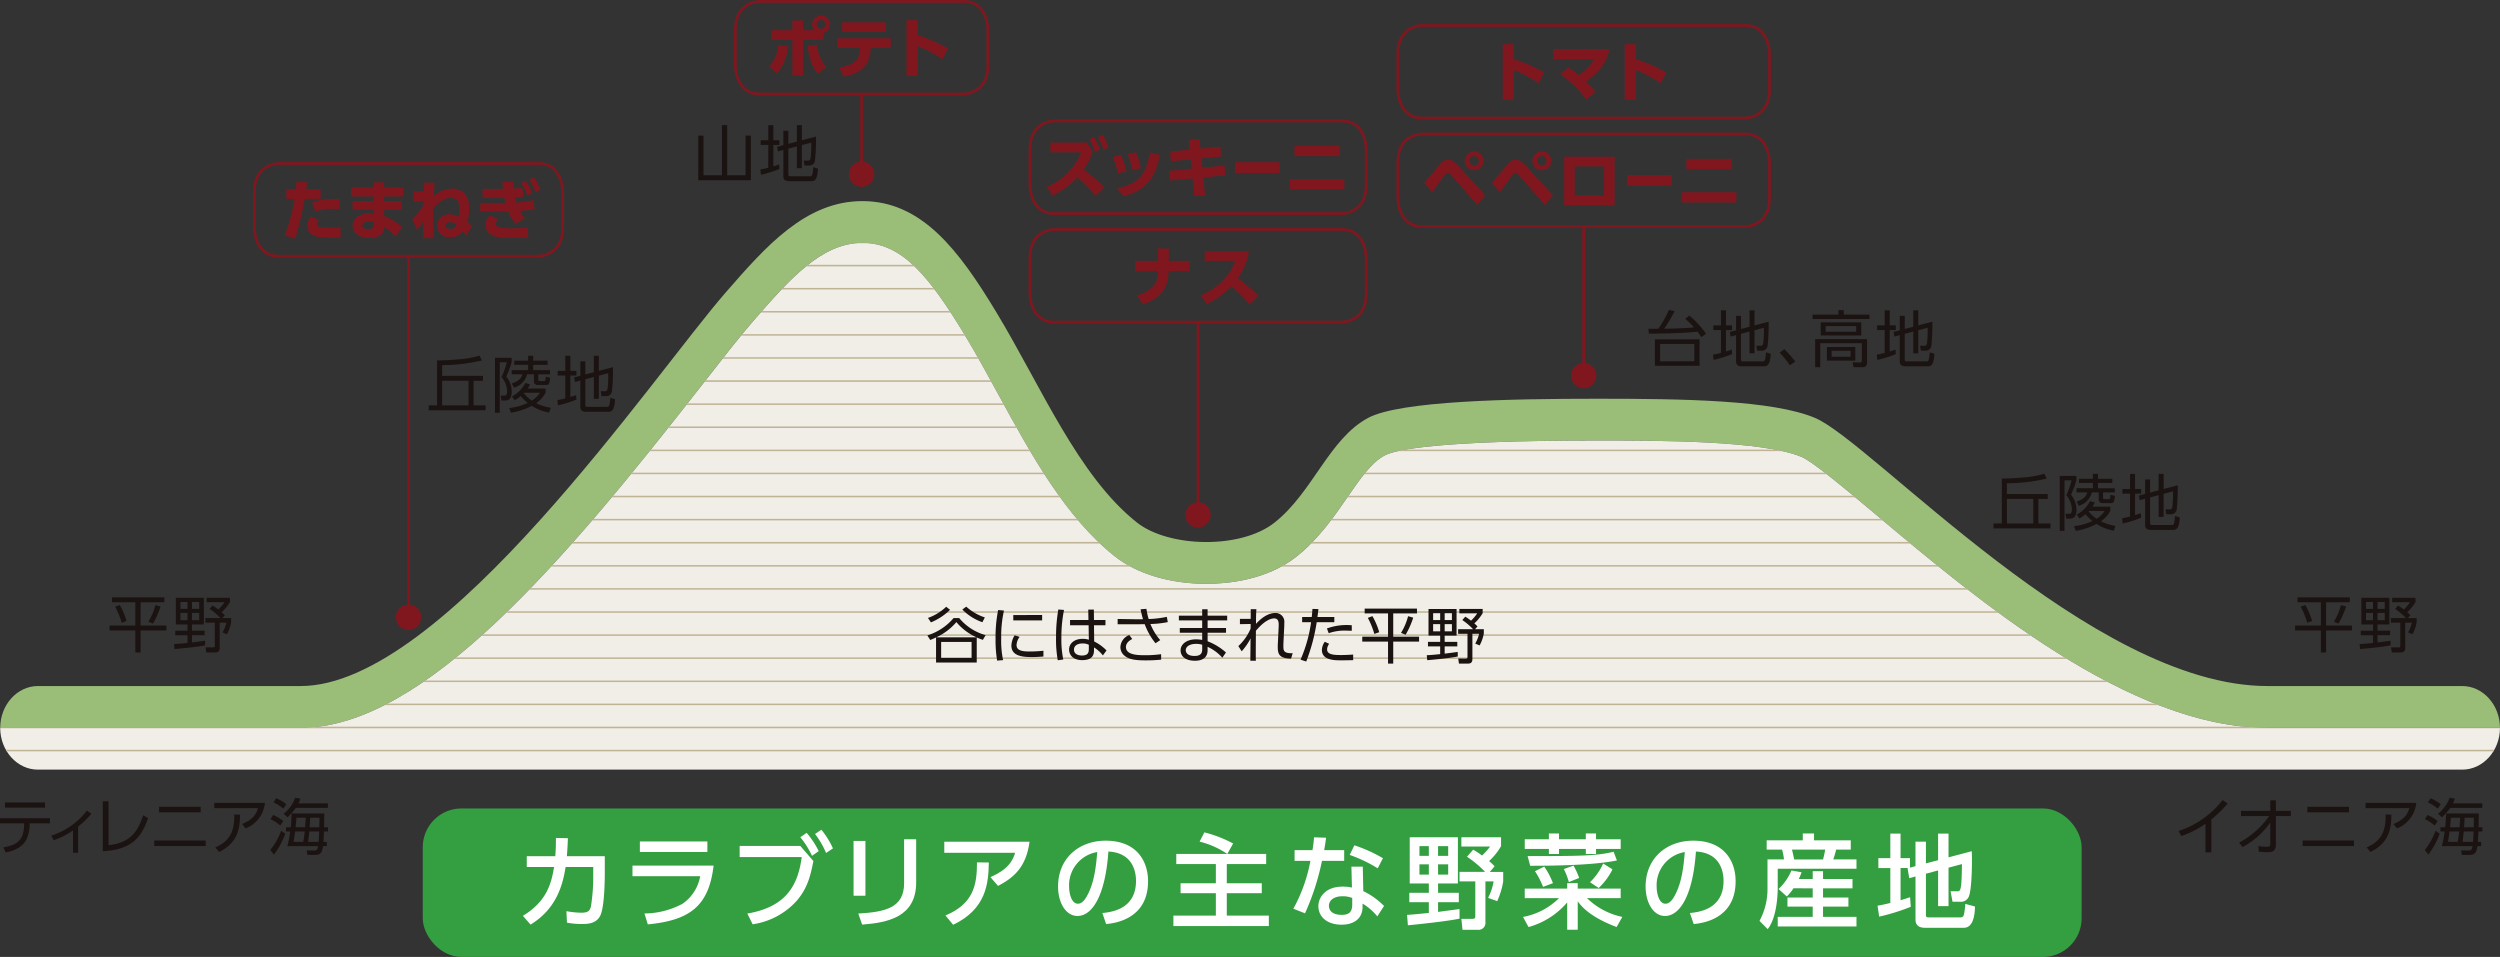 <svg xmlns="http://www.w3.org/2000/svg" xmlns:xlink="http://www.w3.org/1999/xlink" width="457.804" height="175.237" viewBox="0 0 457.804 175.237"><rect x="0" y="0" width="457.804" height="175.237" fill="#333333" stroke="none"/><defs><style>.a,.e,.h{fill:none;}.b{fill:#9abe78;}.c{fill:#f0eee6;}.d{clip-path:url(#a);}.e{stroke:#c0b496;stroke-width:0.283px;}.f{fill:#1a1311;}.g{fill:#80171f;}.h{stroke:#80171f;stroke-width:0.5px;}.i{fill:#349f41;}.j{fill:#fff;}</style><clipPath id="a"><path class="a" d="M501.769,976.871c-2.37,2.717-5.742,7.038-9.645,12.04-24.64,31.574-50.586,62.4-73.164,62.434H363.894c0,4.209,3.106,7.652,6.9,7.652H814.759c3.793,0,6.9-3.443,6.9-7.652H779.014c-25.245-.035-53.028-23.4-71.416-38.862-5.5-4.619-11.72-9.855-13.821-10.742-7.147-3.006-26.115-3.006-37.45-3.006-29.431,0-37.025,1.717-38.933,2.742-2.422,1.3-4.444,4.234-6.785,7.632-2.465,3.578-5.262,7.631-9.3,10.852-5.478,4.363-12.71,5.016-16.532,5.016-6.618,0-12.716-1.825-16.732-5-9.088-7.2-15.323-18.6-21.348-29.633-1.989-3.647-4.049-7.419-6.129-10.86-6.639-10.987-11.6-16.94-18.779-16.94-7.515,0-13.309,6.637-20.017,14.329" transform="translate(-363.894 -962.542)"/></clipPath></defs><g transform="translate(-363.877 -941.034)"><path class="b" d="M492.121,992.886c3.905-5,7.278-9.323,9.645-12.04,6.71-7.692,12.5-14.329,20.017-14.329,7.182,0,12.142,5.95,18.781,16.94,2.081,3.445,4.14,7.213,6.131,10.858,6.023,11.033,12.259,22.438,21.344,29.635,4.018,3.177,10.116,5,16.734,5,3.822,0,11.054-.653,16.534-5.021,4.04-3.216,6.836-7.269,9.3-10.848,2.341-3.4,4.363-6.331,6.785-7.632,1.908-1.026,9.5-2.744,38.933-2.744,11.335,0,30.3,0,37.45,3.008,2.1.886,8.324,6.123,13.823,10.742,18.4,15.475,46.215,38.864,71.477,38.864h42.582v0h0l0,0c0-4.2-3.106-7.65-6.9-7.65H779.074c-32.2,0-72.313-44.659-82.847-49.1-7.765-3.275-24.026-3.512-39.9-3.512s-36.12.383-41.943,3.512c-7.169,3.853-10.066,13.548-17.108,19.153-6.192,4.931-19.407,4.6-25.222,0-10.771-8.526-17.535-24.916-25.753-38.521-6.839-11.318-13.623-20.335-24.519-20.335-10.4,0-17.662,8.278-24.975,16.663-13.338,15.29-51.641,72.14-77.887,72.14H370.8c-3.8,0-6.9,3.447-6.9,7.654l55.026,0c22.588,0,48.549-30.846,73.2-62.437" transform="translate(0.018 18.995)"/><path class="c" d="M779.014,1051.349c-25.243-.04-53.028-23.4-71.414-38.865-5.5-4.619-11.722-9.855-13.823-10.742-7.145-3.008-26.115-3.008-37.45-3.008-29.431,0-37.025,1.719-38.933,2.744-2.422,1.3-4.444,4.234-6.785,7.632-2.467,3.578-5.262,7.631-9.3,10.852-5.48,4.363-12.71,5.016-16.532,5.016-6.618,0-12.716-1.825-16.734-5-9.086-7.2-15.319-18.6-21.346-29.635-1.989-3.645-4.049-7.417-6.129-10.858-6.641-10.987-11.6-16.942-18.779-16.942-7.515,0-13.309,6.639-20.019,14.331-2.368,2.717-5.74,7.038-9.643,12.04-24.64,31.57-50.586,62.4-73.164,62.437H363.894c0,4.207,3.106,7.65,6.9,7.65H814.759c3.793,0,6.9-3.443,6.9-7.65Z" transform="translate(0.018 22.969)"/><g transform="translate(363.912 985.512)"><g class="d"><line class="e" x2="469.692" transform="translate(-6.331 92.969)"/><line class="e" x2="469.692" transform="translate(-6.331 88.738)"/><line class="e" x2="469.692" transform="translate(-6.331 84.509)"/><line class="e" x2="469.692" transform="translate(-6.331 80.281)"/><line class="e" x2="469.692" transform="translate(-6.331 76.05)"/><line class="e" x2="469.692" transform="translate(-6.331 71.822)"/><line class="e" x2="469.692" transform="translate(-6.331 67.594)"/><line class="e" x2="469.692" transform="translate(-6.331 63.365)"/><line class="e" x2="469.692" transform="translate(-6.331 59.137)"/><line class="e" x2="469.692" transform="translate(-6.331 54.909)"/><line class="e" x2="469.692" transform="translate(-6.331 50.676)"/><line class="e" x2="469.692" transform="translate(-6.331 46.448)"/><line class="e" x2="469.692" transform="translate(-6.331 42.221)"/><line class="e" x2="469.692" transform="translate(-6.331 37.991)"/><line class="e" x2="469.692" transform="translate(-6.331 33.762)"/><line class="e" x2="469.692" transform="translate(-6.331 29.535)"/><line class="e" x2="469.692" transform="translate(-6.331 25.304)"/><line class="e" x2="469.692" transform="translate(-6.331 21.076)"/><line class="e" x2="469.692" transform="translate(-6.331 16.845)"/><line class="e" x2="469.692" transform="translate(-6.331 12.616)"/><line class="e" x2="469.692" transform="translate(-6.331 8.388)"/><line class="e" x2="469.692" transform="translate(-6.331 4.158)"/><line class="e" x2="469.692" transform="translate(-6.331 -0.07)"/></g></g><g transform="translate(363.877 1087.115)"><path class="f" d="M369.315,1015.817a6.988,6.988,0,0,1-.572,2.7c-.866,1.764-2.877,2.239-3.832,2.428l-.429-.922c2.563-.449,3.8-1.381,3.8-4.146v-.258h-4.4v-.945h9.148v.945h-3.71Zm2.811-4.024v.944h-7.34v-.944Z" transform="translate(-363.877 -1010.928)"/><path class="f" d="M373.3,1020.22h-.934v-4.09a14.094,14.094,0,0,1-3.529,1.808l-.439-.853a13.3,13.3,0,0,0,6.508-4.573l.832.572a16.184,16.184,0,0,1-2.438,2.349Z" transform="translate(-358.994 -1010.151)"/><path class="f" d="M373.979,1019.742c3.82-.437,5.314-2.293,6.348-5.495l.9.539c-1.159,3.192-2.653,5.765-8.305,6.059v-9.159h1.057Z" transform="translate(-354.104 -1011.043)"/><path class="f" d="M386.864,1018.348v1.009h-9.406v-1.009Zm-.911-6.171v1.011h-7.619v-1.011Z" transform="translate(-349.202 -1010.513)"/><path class="f" d="M392.016,1011.831a5.6,5.6,0,0,1-3.529,4.675l-.651-.809c2.18-.9,2.653-2.01,2.9-2.9h-8v-.968Zm-9.079,8.147c3.09-1.328,3.483-3.516,3.472-6.013l1.044.01c-.021,2.18-.189,5.093-3.832,6.845Z" transform="translate(-343.503 -1010.886)"/><path class="f" d="M387.669,1020.952a12.9,12.9,0,0,0,1.989-3.529l.743.551a14.325,14.325,0,0,1-2.068,3.822Zm1.82-4.484a8.021,8.021,0,0,0-1.785-1.167l.481-.764a7.764,7.764,0,0,1,1.856,1.111Zm.562-3.09a8.655,8.655,0,0,0-1.808-1.159l.493-.741a7,7,0,0,1,1.866,1.1Zm.046.932a6.507,6.507,0,0,0,2.135-2.934l.945.181a7.63,7.63,0,0,1-.337.843h5.372v.832h-5.865a12.177,12.177,0,0,1-1.519,1.731Zm8.137,2.482v.766h-.73c-.023.574-.079,1.662-.1,1.9h.6v.786h-.685c-.125.832-.225,1.606-1.427,1.606h-1.417l-.169-.818,1.45.008c.506,0,.6-.314.664-.8H390.8a24.225,24.225,0,0,0,.518-2.686h-.776v-.766h.865c.056-.516.123-1.448.169-2.526h5.977c0,.4-.033,2.168-.033,2.526Zm-4.529,2.665c.112-.618.179-1.044.271-1.9h-1.764c-.158,1.146-.181,1.338-.293,1.9Zm.337-2.665c.056-.674.09-1.2.112-1.752h-1.7c-.023.337-.067.978-.156,1.752Zm2.461,2.665c.067-.595.09-1.292.112-1.9h-1.8c-.087.855-.133,1.2-.223,1.9Zm.133-2.665c.035-1.088.035-1.313.035-1.752h-1.7c-.033.855-.056,1.157-.1,1.752Z" transform="translate(-338.169 -1011.377)"/></g><g transform="translate(762.823 1087.115)"><path class="f" d="M561.631,1021.169h-1.08v-5.237a17.842,17.842,0,0,1-4.427,2.247l-.5-.932a16.749,16.749,0,0,0,8.058-5.665l.945.62a20.629,20.629,0,0,1-3,2.931Z" transform="translate(-555.629 -1011.156)"/><path class="f" d="M561.3,1014.486v-.955h5.362v-1.922h1.032v1.922h2.732v.955H567.69v5.282c0,1.034-.572,1.338-1.517,1.338-.4,0-.685-.023-1.6-.1l-.1-1.021a13.891,13.891,0,0,0,1.573.133c.506,0,.618-.146.618-.493v-3.955a14.861,14.861,0,0,1-5.068,4.494l-.641-.809a16.14,16.14,0,0,0,5.507-4.866Z" transform="translate(-549.87 -1011.126)"/><path class="f" d="M575.949,1018.348v1.009h-9.406v-1.009Zm-.911-6.171v1.011h-7.619v-1.011Z" transform="translate(-543.836 -1010.513)"/><path class="f" d="M581.371,1011.831a5.6,5.6,0,0,1-3.529,4.675l-.651-.809c2.18-.9,2.653-2.01,2.9-2.9h-8v-.968Zm-9.079,8.147c3.09-1.328,3.483-3.516,3.472-6.013l1.044.01c-.021,2.18-.189,5.093-3.832,6.845Z" transform="translate(-537.845 -1010.886)"/><path class="f" d="M577.294,1020.952a12.9,12.9,0,0,0,1.989-3.529l.743.551a14.32,14.32,0,0,1-2.068,3.822Zm1.82-4.484a8.024,8.024,0,0,0-1.785-1.167l.481-.764a7.764,7.764,0,0,1,1.856,1.111Zm.562-3.09a8.709,8.709,0,0,0-1.808-1.159l.493-.741a6.994,6.994,0,0,1,1.866,1.1Zm.046.932a6.508,6.508,0,0,0,2.135-2.934l.945.181a7.653,7.653,0,0,1-.337.843h5.372v.832h-5.867a11.935,11.935,0,0,1-1.517,1.731Zm8.137,2.482v.766h-.73c-.023.574-.079,1.662-.1,1.9h.595v.786h-.684c-.125.832-.225,1.606-1.427,1.606h-1.417l-.169-.818,1.45.008c.505,0,.595-.314.664-.8h-5.609a24.239,24.239,0,0,0,.518-2.686h-.776v-.766h.866c.056-.516.123-1.448.169-2.526h5.979c0,.4-.035,2.168-.035,2.526Zm-4.529,2.665c.112-.618.179-1.044.271-1.9h-1.764c-.158,1.146-.181,1.338-.293,1.9Zm.337-2.665c.056-.674.09-1.2.112-1.752h-1.7c-.023.337-.067.978-.156,1.752Zm2.461,2.665c.067-.595.089-1.292.112-1.9h-1.8c-.087.855-.133,1.2-.222,1.9Zm.133-2.665c.035-1.088.035-1.313.035-1.752h-1.7c-.033.855-.056,1.157-.1,1.752Z" transform="translate(-532.219 -1011.377)"/></g><g transform="translate(728.927 1027.782)"><path class="f" d="M547.553,991.974h2.214v.9h-10.43v-.9h1.529v-8.226c.662-.013,2.157-.033,3.932-.2a18.268,18.268,0,0,0,3.855-.684l.416.888a31.617,31.617,0,0,1-7.271.853v1.968h7.473v.9h-1.719Zm-.922-4.506H541.8v4.506h4.833Z" transform="translate(-539.337 -982.859)"/><path class="f" d="M548.231,983.248v.776a16.9,16.9,0,0,1-1,2.661,4.39,4.39,0,0,1,1.011,2.721c0,1.124-.372,1.662-1.2,1.662h-.672l-.148-.909.664.023c.516.021.516-.62.516-.8a4.172,4.172,0,0,0-1.032-2.607,15.688,15.688,0,0,0,.976-2.721h-1.3v9.25h-.876V983.248Zm6.832,10.024a8.864,8.864,0,0,1-3.146-1.225,12.831,12.831,0,0,1-3.81,1.259l-.327-.866a10.269,10.269,0,0,0,3.383-.934,8.327,8.327,0,0,1-1.282-1.257,4.939,4.939,0,0,1-1.113.776l-.483-.7a5.829,5.829,0,0,0,2.438-2.463l.878.258a5.249,5.249,0,0,1-.462.755h3.3v.776a5.633,5.633,0,0,1-1.718,1.91,9.474,9.474,0,0,0,2.673.842Zm-2.888-10.4v.9h2.63v.763h-2.63v.968h3.079v.764h-2.147v.932c0,.191.012.3.316.3h.685c.237,0,.27-.069.293-.148.023-.1.056-.549.067-.649l.82.2c-.146,1.08-.179,1.327-.8,1.327H553a.664.664,0,0,1-.687-.776v-1.19h-1.259a3.428,3.428,0,0,1-2.382,2.451l-.416-.776c1.629-.485,1.856-1.327,1.943-1.675h-1.966v-.764h3.013v-.968H548.7v-.763h2.54v-.9Zm-1.741,6.832a6.419,6.419,0,0,0,1.483,1.384,4.8,4.8,0,0,0,1.494-1.437H550.5Z" transform="translate(-533.041 -982.842)"/><path class="f" d="M554.144,990.9a20.622,20.622,0,0,1-3.383,1.057l-.1-.967c.314-.056.605-.1,1.448-.314v-4.182h-1.394v-.853h1.394v-2.765h.922v2.765h1.113v.853h-1.113v3.924c.62-.191.809-.258,1.067-.35Zm3.2-5.012v-3.013h.909v2.765l2.586-.674a34.418,34.418,0,0,1-.181,4.338,1.025,1.025,0,0,1-1.057.967h-.866l-.135-.911.788.01c.325,0,.393-.168.46-.426a19.213,19.213,0,0,0,.125-2.877l-1.721.462v4.225h-.909v-3.99l-1.562.416v4.754c0,.214.133.3.4.3h3.518c.225,0,.347,0,.472-.324a7.26,7.26,0,0,0,.169-1.34l.876.271c-.112,2.035-.583,2.293-1.269,2.293h-4.036c-.639,0-1.042-.237-1.042-.876v-4.843l-.99.271-.158-.845,1.148-.3V983.9h.909v2.395Z" transform="translate(-527.101 -982.842)"/></g><g transform="translate(442.384 1006.151)"><path class="f" d="M409.827,981.577h2.214v.9h-10.43v-.9h1.529V973.35c.664-.013,2.157-.035,3.934-.2a18.368,18.368,0,0,0,3.853-.684l.416.888a31.732,31.732,0,0,1-7.271.853v1.966h7.475v.9h-1.721Zm-.922-4.506h-4.833v4.506h4.833Z" transform="translate(-401.611 -972.462)"/><path class="f" d="M410.507,972.849v.776a17.117,17.117,0,0,1-1,2.663,4.383,4.383,0,0,1,1.011,2.719c0,1.123-.37,1.664-1.2,1.664h-.674l-.146-.909.664.021c.516.023.516-.62.516-.8a4.153,4.153,0,0,0-1.034-2.6,15.812,15.812,0,0,0,.978-2.721h-1.3v9.248h-.876V972.849Zm6.832,10.026a8.844,8.844,0,0,1-3.146-1.225,12.766,12.766,0,0,1-3.811,1.257l-.325-.866a10.247,10.247,0,0,0,3.381-.932,8.389,8.389,0,0,1-1.279-1.259,5.025,5.025,0,0,1-1.113.778l-.485-.7a5.856,5.856,0,0,0,2.44-2.464l.876.258a5.269,5.269,0,0,1-.46.753h3.3v.776a5.584,5.584,0,0,1-1.721,1.91,9.569,9.569,0,0,0,2.676.845Zm-2.888-10.4v.9h2.63v.764h-2.63v.968h3.079v.764h-2.147v.934c0,.189.01.3.314.3h.687c.235,0,.268-.067.291-.146.023-.1.056-.551.069-.651l.82.2c-.146,1.08-.181,1.327-.8,1.327h-1.494a.663.663,0,0,1-.685-.776v-1.192h-1.259a3.425,3.425,0,0,1-2.382,2.451l-.418-.776c1.631-.483,1.856-1.328,1.945-1.675h-1.966v-.764h3.01v-.968h-2.538v-.764h2.538v-.9Zm-1.743,6.832a6.536,6.536,0,0,0,1.485,1.384,4.8,4.8,0,0,0,1.494-1.44h-2.911Z" transform="translate(-395.315 -972.445)"/><path class="f" d="M416.418,980.5a20.675,20.675,0,0,1-3.381,1.057l-.1-.968c.314-.056.607-.1,1.45-.314V976.1h-1.394v-.853h1.394v-2.765h.922v2.765h1.111v.853h-1.111v3.924c.618-.191.809-.258,1.067-.349Zm3.2-5.012v-3.013h.909v2.765l2.586-.676a34.983,34.983,0,0,1-.179,4.338,1.026,1.026,0,0,1-1.057.967h-.866l-.135-.909.786.01c.327,0,.393-.168.462-.426a19.446,19.446,0,0,0,.123-2.877l-1.721.46v4.228h-.909v-3.99l-1.562.416v4.754c0,.214.135.3.406.3h3.516c.227,0,.35,0,.472-.327a7.042,7.042,0,0,0,.169-1.338l.878.271c-.114,2.033-.585,2.291-1.271,2.291h-4.034c-.641,0-1.044-.235-1.044-.876v-4.844l-.99.27-.156-.843,1.146-.3V973.5h.909v2.393Z" transform="translate(-389.375 -972.445)"/></g><g transform="translate(784.161 1050.435)"><path class="f" d="M575.909,993.747v.888h-4.348v4.259h4.731v.9h-4.731v4.034H570.6v-4.034h-4.719v-.9H570.6v-4.259h-4.28v-.888Zm-7.81,4.642a14.463,14.463,0,0,0-1.192-2.944l.845-.316A13.448,13.448,0,0,1,569,998.072Zm4.889-.192a11.017,11.017,0,0,0,1.292-3.056l.945.268a16.312,16.312,0,0,1-1.394,3.137Z" transform="translate(-565.885 -993.747)"/><path class="f" d="M577.246,1002.49c-1.54.314-4.989.63-5.595.674l-.092-.909c.439-.023.866-.036,2.461-.2v-1.417h-2.236v-.83h2.236v-1.146h-2.135v-4.879h5.137v4.879h-2.18V999.8h2.313v.83h-2.313v1.327c.381-.046,2.045-.258,2.393-.314Zm-3.225-7.935h-1.292v1.259h1.292Zm0,2h-1.292v1.328h1.292Zm2.147-2h-1.325v1.259h1.325Zm0,2h-1.325v1.328h1.325Zm4.238.934h1.6v.787a7.166,7.166,0,0,1-.763,2.18l-.807-.337a6.212,6.212,0,0,0,.707-1.787h-1.225v4.652c0,.743-.5.809-.855.809H577.46l-.135-.932,1.327.01c.191,0,.37-.01.37-.279v-4.261H577.3v-.843h2.744a11.608,11.608,0,0,0-1.981-1.675l.553-.618a9.708,9.708,0,0,1,1.044.732,7.778,7.778,0,0,0,1.134-1.34h-3.268v-.809H581.8v.776a8.4,8.4,0,0,1-1.527,1.877,6.232,6.232,0,0,1,.583.549Z" transform="translate(-559.753 -993.713)"/></g><g transform="translate(383.942 1050.435)"><path class="f" d="M383.547,993.747v.888H379.2v4.259h4.729v.9H379.2v4.034h-.957v-4.034h-4.721v-.9h4.721v-4.259H373.96v-.888Zm-7.81,4.642a14.587,14.587,0,0,0-1.192-2.944l.843-.316a13.382,13.382,0,0,1,1.248,2.944Zm4.889-.192a11.02,11.02,0,0,0,1.292-3.056l.942.268a16.173,16.173,0,0,1-1.394,3.137Z" transform="translate(-373.521 -993.747)"/><path class="f" d="M384.883,1002.49c-1.54.314-4.989.63-5.6.674l-.089-.909c.439-.023.865-.036,2.461-.2v-1.417h-2.237v-.83h2.237v-1.146h-2.135v-4.879h5.135v4.879h-2.18V999.8h2.316v.83h-2.316v1.327c.383-.046,2.045-.258,2.395-.314Zm-3.225-7.935h-1.292v1.259h1.292Zm0,2h-1.292v1.328h1.292Zm2.147-2h-1.327v1.259h1.327Zm0,2h-1.327v1.328h1.327Zm4.236.934h1.606v.787a7.22,7.22,0,0,1-.764,2.18l-.809-.337a6.218,6.218,0,0,0,.709-1.787h-1.225v4.652c0,.743-.5.809-.855.809H385.1l-.135-.932,1.325.01c.191,0,.372-.01.372-.279v-4.261h-1.721v-.843h2.742a11.464,11.464,0,0,0-1.979-1.675l.551-.618a9.5,9.5,0,0,1,1.044.732,7.815,7.815,0,0,0,1.136-1.34h-3.271v-.809h4.271v.776a8.324,8.324,0,0,1-1.529,1.877,6.312,6.312,0,0,1,.585.549Z" transform="translate(-367.388 -993.713)"/></g><g transform="translate(491.748 963.945)"><path class="f" d="M430.633,952.176v9.181h3.36V954.1h.978v8.178h-9.633V954.1h.957v7.259h3.37v-9.181Z" transform="translate(-425.338 -952.176)"/><path class="f" d="M434.288,960.205a20.775,20.775,0,0,1-3.383,1.057l-.1-.968c.316-.056.608-.1,1.45-.314V955.8h-1.394v-.853h1.394v-2.765h.922v2.765h1.113v.853h-1.113v3.924c.618-.191.809-.258,1.067-.35Zm3.2-5.012v-3.013h.911v2.765l2.584-.674a35.014,35.014,0,0,1-.179,4.338,1.023,1.023,0,0,1-1.057.965h-.865l-.135-.909.786.01c.327,0,.393-.168.462-.426a19.405,19.405,0,0,0,.123-2.877l-1.719.462v4.225h-.911v-3.99l-1.56.416v4.754c0,.214.133.3.4.3h3.516c.227,0,.349,0,.472-.327a7.042,7.042,0,0,0,.169-1.338l.878.271c-.112,2.033-.585,2.291-1.269,2.291h-4.036c-.641,0-1.044-.235-1.044-.876v-4.844l-.988.27-.158-.843,1.146-.3V953.2h.911V955.6Z" transform="translate(-419.433 -952.171)"/></g><g transform="translate(665.739 997.802)"><path class="f" d="M516.45,969.471a16.027,16.027,0,0,1,3.069,3.339l-.876.607a11.239,11.239,0,0,0-.7-1.011c-2.63.314-6.868.368-8.9.368l-.077-.886c.067,0,1.619.01,1.808.01a20,20,0,0,0,1.935-3.45l1.055.214a29.925,29.925,0,0,1-1.92,3.225c3.079-.079,3.427-.089,5.461-.248a16.486,16.486,0,0,0-1.6-1.573Zm1.877,9.2h-8.17v-4.854h8.17Zm-.955-4.009H511.1v3.179h6.271Z" transform="translate(-508.966 -968.449)"/><path class="f" d="M518.135,976.5a20.7,20.7,0,0,1-3.381,1.057l-.1-.967c.314-.056.606-.1,1.45-.314v-4.182h-1.394v-.853H516.1v-2.765h.922v2.765h1.111v.853h-1.111v3.924c.618-.192.809-.258,1.067-.35Zm3.2-5.012v-3.013h.909v2.765l2.586-.676a34.371,34.371,0,0,1-.181,4.338,1.023,1.023,0,0,1-1.055.968h-.865l-.135-.909.786.01c.325,0,.393-.168.46-.427a19.226,19.226,0,0,0,.125-2.877l-1.721.46v4.228h-.909v-3.99l-1.563.416v4.754c0,.214.135.3.406.3H523.7c.225,0,.347,0,.472-.327a7.2,7.2,0,0,0,.169-1.338l.876.271c-.112,2.033-.583,2.291-1.269,2.291h-4.034c-.641,0-1.044-.235-1.044-.876v-4.844l-.99.27-.158-.843,1.148-.3V969.5h.909v2.393Z" transform="translate(-502.822 -968.42)"/><path class="f" d="M522.382,974.856a16.5,16.5,0,0,0-1.866-2.326l.855-.63a17.832,17.832,0,0,1,2,2.259Z" transform="translate(-496.486 -964.72)"/><path class="f" d="M533.833,970.089H523.416v-.809h4.731v-.82h.978v.82h4.708Zm-.447,7.979c0,.753-.485.843-.7.843h-1.777l-.168-.886,1.394.021c.169,0,.3-.044.3-.337v-3.192H524.82v4.394h-.932v-5.145h9.5Zm-1.057-4.968H524.9v-2.393h7.43Zm-.934-1.719h-5.584v1.034h5.584Zm-.156,6.327h-5.2v-2.495h5.2Zm-.865-1.8H526.9V977h3.473Z" transform="translate(-493.352 -968.437)"/><path class="f" d="M532.549,976.5a20.655,20.655,0,0,1-3.383,1.057l-.1-.967c.316-.056.608-.1,1.45-.314v-4.182H529.12v-.853h1.394v-2.765h.922v2.765h1.113v.853h-1.113v3.924c.618-.192.81-.258,1.067-.35Zm3.2-5.012v-3.013h.911v2.765l2.584-.676a34.539,34.539,0,0,1-.179,4.338,1.023,1.023,0,0,1-1.057.968h-.865l-.135-.909.789.01c.325,0,.393-.168.46-.427a19.425,19.425,0,0,0,.123-2.877l-1.719.46v4.228h-.911v-3.99l-1.56.416v4.754c0,.214.133.3.4.3h3.518c.225,0,.348,0,.472-.327a7.4,7.4,0,0,0,.169-1.338l.876.271c-.112,2.033-.585,2.291-1.269,2.291h-4.036c-.639,0-1.044-.235-1.044-.876v-4.844l-.988.27-.158-.843,1.146-.3V969.5h.911v2.393Z" transform="translate(-487.25 -968.42)"/></g><g transform="translate(533.692 1052.12)"><path class="f" d="M445.5,999.827a10.272,10.272,0,0,0,4.8-3.171h1.034a9.68,9.68,0,0,0,4.833,3.125l-.5.866c-.572-.2-.8-.3-1.123-.447v4.6h-7.45v-4.6c-.372.177-.6.279-1.057.47Zm.112-3.2a9.285,9.285,0,0,0,3.337-2.047l.709.562a10.907,10.907,0,0,1-3.5,2.3Zm8.89,3.549a10.242,10.242,0,0,1-3.687-2.786,10.686,10.686,0,0,1-3.674,2.786Zm-.9.843h-5.576v2.934H453.6Zm-.98-6.46a9.536,9.536,0,0,0,3.406,1.977l-.449.878a9.63,9.63,0,0,1-3.674-2.326Z" transform="translate(-445.498 -994.557)"/><path class="f" d="M453.044,994.948a21.609,21.609,0,0,0-.506,5.093,16.755,16.755,0,0,0,.347,3.988l-1.09.089a22.522,22.522,0,0,1-.293-3.922,25.835,25.835,0,0,1,.472-5.339Zm2.865,4.823a2.7,2.7,0,0,0-.562,1.515c0,1.024,1.146,1.159,2.349,1.159a24.16,24.16,0,0,0,2.574-.135v1.057c-.383.033-1.169.1-2.124.1-1.662,0-3.743-.158-3.743-2.091a3.773,3.773,0,0,1,.6-1.889Zm4.126-4v.986H454.75v-.986Z" transform="translate(-439.01 -994.231)"/><path class="f" d="M458.288,994.89a25.238,25.238,0,0,0-.483,5.156,17.577,17.577,0,0,0,.349,3.924l-1.011.133a21.159,21.159,0,0,1-.316-4.134,29.361,29.361,0,0,1,.416-5.158Zm7.588,1.841v.965h-2.1l.033,2.969a8.343,8.343,0,0,1,2.26,1.64l-.664.911a6.161,6.161,0,0,0-1.629-1.463v.418c0,.639-.012,1.91-2.16,1.91-1.752,0-2.4-1.024-2.4-1.933,0-1.171,1.032-1.966,2.459-1.966a3.57,3.57,0,0,1,1.159.168l-.046-2.655H459.39v-.965h3.37l-.033-1.9h1.024l.023,1.9Zm-3.046,4.54a2.556,2.556,0,0,0-1.146-.246c-.753,0-1.573.291-1.573,1.134,0,.865.853,1.078,1.45,1.078,1.223,0,1.269-.662,1.269-1.269Z" transform="translate(-433.257 -994.283)"/><path class="f" d="M469.183,1001.055a12.037,12.037,0,0,1-1.979-3.493c-.685.008-1.55.021-1.719.021h-3.237v-.976l3.281.054c.472.012,1.08,0,1.361-.01a17.131,17.131,0,0,1-.439-1.82l1.067-.079a12.67,12.67,0,0,0,.406,1.864,18.287,18.287,0,0,0,3.327-.4l.179.968a18.367,18.367,0,0,1-3.181.347,10.193,10.193,0,0,0,1.8,2.944Zm-4.259-.776c-1.1.541-1.159,1.238-1.159,1.45,0,1.373,1.82,1.519,3.427,1.519a21.258,21.258,0,0,0,3.013-.192l.012,1a27.733,27.733,0,0,1-2.934.133c-1.966,0-3.079-.223-3.866-.932a2.014,2.014,0,0,1-.664-1.519,2.479,2.479,0,0,1,1.629-2.189Z" transform="translate(-427.398 -994.347)"/><path class="f" d="M476.484,995.966v.866H472.9v1.394h3.371v.857H472.9v1.571a10.889,10.889,0,0,1,3.358,2.047l-.662.966a7.945,7.945,0,0,0-2.7-2v.639c0,1.608-1.34,1.91-2.282,1.91-2.191,0-2.663-1.167-2.663-1.887,0-1.18,1.157-2.033,2.832-2.033a5.9,5.9,0,0,1,1.124.11v-1.323h-4.1v-.857h4.1v-1.394h-4.271v-.866h4.271v-1.177h.99v1.177Zm-4.575,5.318a3.591,3.591,0,0,0-1.124-.158c-1.047,0-1.889.428-1.889,1.169,0,.214.112,1.044,1.6,1.044.978,0,1.417-.347,1.417-1.234Z" transform="translate(-421.575 -994.306)"/><path class="f" d="M472.871,1001.536a9.171,9.171,0,0,0,2.247-3.19c0-.191.013-.72.013-.855l-1.968.035v-.978l1.968.01c.01-.653.01-.888.01-1.777h1.044c-.077.855-.077,2-.077,2.686,1.4-1.54,2.617-1.989,3.562-1.989a1.6,1.6,0,0,1,1.619,1.81c0,.214,0,.483-.01.7L481.2,999.6c-.046.886-.079,1.527-.079,1.864,0,.888,0,1.427,1.7,1.381l-.291.99c-2.27-.046-2.438-.9-2.438-2.224,0-.349.033-.8.089-2.047l.079-1.594c.044-.8-.033-1.5-.822-1.5-.639,0-1.785.4-3.348,2.259-.023,2.807-.035,4.844-.01,5.493h-1.013c.012-.583.033-3.437.046-4.09a10.938,10.938,0,0,1-1.629,2.361Z" transform="translate(-415.921 -994.313)"/><path class="f" d="M478.346,1004.051a26.017,26.017,0,0,0,1.933-6.855h-1.639v-.955H480.4c.079-.789.079-.834.133-1.483l1.09.031c-.067.574-.089.743-.179,1.452h3.09v.955h-3.225a34.719,34.719,0,0,1-1.92,7.2Zm5.249-2.9a1.718,1.718,0,0,0-.383,1.022c0,.99,1.3,1.034,2.607,1.034.383,0,1.225-.021,2.16-.089l.01,1.024c-.281.01-1.754.033-2.114.033-1.325,0-3.618,0-3.618-1.912a2.732,2.732,0,0,1,.528-1.483Zm4.134-2.382c-.3-.01-.639-.033-1.144-.033a8.622,8.622,0,0,0-3.079.472l-.327-.868a10.5,10.5,0,0,1,4.55-.585Z" transform="translate(-410.005 -994.341)"/><path class="f" d="M493.8,994.729v.888h-4.35v4.259h4.731v.9h-4.731v4.032H488.5v-4.032h-4.721v-.9H488.5v-4.259h-4.282v-.888Zm-7.81,4.642a14.6,14.6,0,0,0-1.192-2.944l.843-.314a13.4,13.4,0,0,1,1.248,2.944Zm4.887-.192a10.828,10.828,0,0,0,1.292-3.056l.945.268a16.046,16.046,0,0,1-1.394,3.137Z" transform="translate(-404.135 -994.371)"/><path class="f" d="M495.14,1003.471c-1.54.316-4.989.63-5.595.674l-.091-.909c.439-.023.866-.035,2.461-.2v-1.415h-2.237v-.832h2.237v-1.146h-2.135v-4.877h5.137v4.877h-2.18v1.146h2.314v.832h-2.314v1.325c.381-.044,2.045-.258,2.393-.314Zm-3.225-7.933h-1.292v1.257h1.292Zm0,2h-1.292v1.325h1.292Zm2.147-2h-1.325v1.257h1.325Zm0,2h-1.325v1.325h1.325Zm4.236.932h1.608v.788a7.268,7.268,0,0,1-.766,2.181l-.807-.337a6.233,6.233,0,0,0,.707-1.789h-1.225v4.654c0,.741-.5.807-.855.807h-1.606l-.135-.932,1.327.013c.191,0,.37-.013.37-.281v-4.261H495.2v-.843h2.742a11.585,11.585,0,0,0-1.977-1.675l.551-.618a9.7,9.7,0,0,1,1.044.732,7.8,7.8,0,0,0,1.136-1.34h-3.273v-.807h4.271v.776a8.359,8.359,0,0,1-1.527,1.874,6.251,6.251,0,0,1,.583.552Z" transform="translate(-398.002 -994.336)"/></g><g transform="translate(416.011 973.499)"><path class="g" d="M388.935,966.975a32.239,32.239,0,0,0,1.8-6.685h-1.5v-1.779h1.743c.046-.443.058-.68.106-1.336l1.97.071c-.073.6-.083.693-.169,1.265h2.628v1.779H392.6a57.744,57.744,0,0,1-1.744,7.257Zm6.264-2.865a1.213,1.213,0,0,0-.345.763c0,.525.479.706,2.053.706a20.612,20.612,0,0,0,2.245-.108l.035,1.873c-.491.025-.932.037-1.85.037-1.852,0-2.663-.131-3.391-.572a1.834,1.834,0,0,1-.859-1.529,3.081,3.081,0,0,1,.645-1.754Zm3.8-1.96c-.323-.021-.751-.046-1.338-.046a7.894,7.894,0,0,0-3.054.489l-.67-1.587c1.517-.62,2.411-.728,5.062-.716Z" transform="translate(-388.935 -956.327)"/><path class="g" d="M404.3,958.19v1.61h-3.485v.834h3.21v1.587h-3.21v1.146a11.89,11.89,0,0,1,3.283,2.018l-1.2,1.754a8.771,8.771,0,0,0-2.078-1.731l-.023.25c-.133,1.325-1.4,1.756-2.628,1.756-2.243,0-3.127-1.194-3.127-2.245,0-1.25,1.207-2.291,3.175-2.291a3.477,3.477,0,0,1,.705.06v-.718h-3.893v-1.587h3.893V959.8h-4.13v-1.61h4.13v-.98h1.9v.98Zm-5.382,6.337a2.808,2.808,0,0,0-.895-.156c-.657,0-1.207.3-1.207.741,0,.144.106.68,1.134.68.441,0,.967-.083.967-.741Z" transform="translate(-382.607 -956.29)"/><path class="g" d="M400.159,963.9a9.836,9.836,0,0,0,2.076-2.628c0-.312.012-.406.012-.632l-1.862.083v-1.91h1.92c.025-1.1.025-1.217.037-1.577h1.9c-.013.347-.108,2.056-.121,2.436a5.318,5.318,0,0,1,3.344-1.336,2.966,2.966,0,0,1,2.459,1.147,4.044,4.044,0,0,1,.645,2.686,7.158,7.158,0,0,1-.3,2.23,9.617,9.617,0,0,1,.834.847l-1.086,1.708a7.144,7.144,0,0,0-.61-.811,2.481,2.481,0,0,1-2.255,1.086,2.155,2.155,0,0,1-2.447-2.137,2.123,2.123,0,0,1,2.4-2.031,3.042,3.042,0,0,1,1.552.4,7.4,7.4,0,0,0,.131-1.408c0-.622,0-2.006-1.575-2.006-.632,0-1.6.216-3.212,1.852-.013.345-.023.751-.023,1.25,0,1.017.01,1.411.106,4.275H402.2v-3.164a6.7,6.7,0,0,1-1.169,1.612Zm6.934.595c-.287,0-.882.106-.882.61,0,.535.549.62.882.62a1.128,1.128,0,0,0,1.159-.776A1.725,1.725,0,0,0,407.093,964.491Z" transform="translate(-376.807 -956.267)"/><path class="g" d="M416.1,962.583a21.167,21.167,0,0,1-2.721.356,6.406,6.406,0,0,0,.955,1.325l-1.694,1.026a7.032,7.032,0,0,1-1.35-2.278h-5.145v-1.564h4.631c-.1-.335-.106-.393-.227-.932h-3.986V958.9H410.3c-.06-.562-.073-.728-.1-1.255l1.968-.046c.012.393.025.549.073,1.242.789-.05,1.1-.075,1.575-.146l.287,1.6c-.512.073-.99.119-1.612.156a9.667,9.667,0,0,0,.239.943,17.681,17.681,0,0,0,3.117-.431Zm-6.685,1.835a1.418,1.418,0,0,0-.429.849c0,.668.978.849,2.674.849,1.467,0,2.517-.085,3.2-.146l.073,1.839c-.572.048-1.1.083-2.673.083-2.447,0-3.187-.166-3.893-.489a2.139,2.139,0,0,1-1.313-1.839,2.7,2.7,0,0,1,.824-1.814Zm5.062-7.041a10.934,10.934,0,0,1,1.194,2.266l-.884.5a10.131,10.131,0,0,0-1.134-2.305Zm1.479-.609a10.714,10.714,0,0,1,1.207,2.257l-.884.512a9.531,9.531,0,0,0-1.146-2.293Z" transform="translate(-370.337 -956.768)"/></g><path class="h" d="M390.707,955.555s-4.444,0-4.444,5.129v6.708s0,5.128,4.444,5.128h47.575s4.442,0,4.442-5.128v-6.708s0-5.129-4.442-5.129Z" transform="translate(24.189 15.42)"/><line class="h" y2="67.27" transform="translate(438.681 988.185)"/><path class="g" d="M401.036,999.015a2.32,2.32,0,1,0-2.32-2.318,2.319,2.319,0,0,0,2.32,2.318" transform="translate(37.645 57.366)"/><path class="g" d="M440.916,960.016a2.321,2.321,0,1,0-2.32-2.32,2.321,2.321,0,0,0,2.32,2.32" transform="translate(80.736 15.225)"/><path class="g" d="M470.529,990.006a2.32,2.32,0,1,0-2.322-2.318,2.32,2.32,0,0,0,2.322,2.318" transform="translate(112.732 47.633)"/><path class="g" d="M504.471,977.755a2.321,2.321,0,1,0-2.32-2.32,2.321,2.321,0,0,0,2.32,2.32" transform="translate(149.409 34.392)"/><g transform="translate(555.54 965.699)"><path class="g" d="M464.425,956.111a12.045,12.045,0,0,1-1.646,3.293,33.859,33.859,0,0,1,3.747,3.21l-1.575,1.59a33.7,33.7,0,0,0-3.331-3.356,14.374,14.374,0,0,1-4.548,3.318l-1.074-1.6a11.2,11.2,0,0,0,6.3-6.314h-5.609v-1.8h6.635Zm.227-2.663a10.468,10.468,0,0,1,1.1,2.3l-.909.466a9.4,9.4,0,0,0-1.038-2.339Zm1.577-.428a10.708,10.708,0,0,1,1.086,2.316l-.907.464a9.907,9.907,0,0,0-1.028-2.351Z" transform="translate(-455.999 -953.019)"/><path class="g" d="M462.747,958.437a12.369,12.369,0,0,0-.943-3.01l1.5-.406a12.832,12.832,0,0,1,1.051,3.033Zm-.144,2.744c4.082-.917,5.264-2.459,6.027-6.576l1.852.441c-.61,2.661-1.5,6.3-6.662,7.569Zm2.8-3.329a14.363,14.363,0,0,0-.834-2.986l1.5-.3a11.3,11.3,0,0,1,.884,2.938Z" transform="translate(-449.727 -951.346)"/><path class="g" d="M476.183,954.818l.142,1.779-3.606.348.169,1.694,4.059-.383.131,1.8-4.024.381.323,3.26-1.981.119-.31-3.2-4.155.4-.166-1.791,4.14-.393-.154-1.7-3.628.358-.144-1.8,3.593-.335-.179-1.8,1.981-.156.169,1.766Z" transform="translate(-444.366 -952.611)"/><path class="g" d="M480.752,955.439v1.972h-8.179v-1.972Z" transform="translate(-438.09 -950.404)"/><path class="g" d="M487.4,960.113v1.872h-10v-1.872ZM486.53,954v1.885h-8.272V954Z" transform="translate(-432.876 -951.959)"/></g><path class="h" d="M458.972,951.807s-4.442,0-4.442,5.131v6.705s0,5.13,4.442,5.13h52.679s4.442,0,4.442-5.13v-6.705s0-5.131-4.442-5.131Z" transform="translate(97.953 11.37)"/><g transform="translate(571.784 986.527)"><path class="g" d="M473.775,965.31v1.839l-3.855.012c-.121,1.789-.3,4.692-4.727,6.086l-1.111-1.635a6.01,6.01,0,0,0,3.162-1.86,4.163,4.163,0,0,0,.693-2.6h-4.13V965.31h4.155v-2.28h1.968v2.28Z" transform="translate(-463.807 -963.03)"/><path class="g" d="M478.4,963.26a12.075,12.075,0,0,1-2.054,4.989,31.369,31.369,0,0,1,3.772,3.223l-1.6,1.565a36.52,36.52,0,0,0-3.341-3.366,14.216,14.216,0,0,1-4.538,3.294l-1.074-1.587a12.124,12.124,0,0,0,4.107-2.794,9.827,9.827,0,0,0,2.207-3.52h-5.609v-1.8Z" transform="translate(-457.579 -962.782)"/></g><path class="h" d="M458.972,961.36s-4.442,0-4.442,5.128v6.705s0,5.129,4.442,5.129h52.679s4.442,0,4.442-5.129v-6.705s0-5.128-4.442-5.128Z" transform="translate(97.953 21.693)"/><line class="h" y2="36.454" transform="translate(583.26 1000.259)"/><g transform="translate(639.052 949.125)"><path class="g" d="M502.718,952.214a21.838,21.838,0,0,0-4.525-2.409v5.43h-2.053V945.053h2.053v2.757a26.526,26.526,0,0,1,5.538,2.424Z" transform="translate(-496.139 -945.053)"/><path class="g" d="M503.34,948.794c.393.275,1.076.751,1.875,1.421a8.288,8.288,0,0,0,2.852-2.89H500.6V945.5h10.276c-.6,2.84-2.243,4.44-4.309,5.932.942.955,1.051,1.049,1.756,1.875l-1.683,1.384a21.243,21.243,0,0,0-4.764-4.619Z" transform="translate(-491.323 -944.569)"/><path class="g" d="M513.455,952.214a21.837,21.837,0,0,0-4.525-2.409v5.43h-2.054V945.053h2.054v2.757a26.526,26.526,0,0,1,5.538,2.424Z" transform="translate(-484.537 -945.053)"/></g><path class="h" d="M491.353,943.4s-4.44,0-4.44,5.128v6.7s0,5.13,4.44,5.13h59.166s4.444,0,4.444-5.13v-6.7s0-5.128-4.444-5.128Z" transform="translate(132.944 2.288)"/><g transform="translate(624.696 968.762)"><path class="g" d="M489.239,960.246c.441-.5,2.326-2.794,2.721-3.248.643-.764,1.074-.955,1.635-.955.6,0,1.026.179,1.9,1.121l4.906,5.372-1.492,1.754-4.714-5.43c-.323-.37-.5-.478-.657-.478-.227,0-.345.146-.655.574-.36.476-1.9,2.6-2.222,3.031Zm10.85-4.024a1.725,1.725,0,1,1-1.719-1.731A1.727,1.727,0,0,1,500.089,956.222Zm-2.59,0a.865.865,0,1,0,.872-.872A.877.877,0,0,0,497.5,956.222Z" transform="translate(-489.239 -954.491)"/><path class="g" d="M495.2,960.246c.443-.5,2.328-2.794,2.721-3.248.645-.764,1.073-.955,1.635-.955.6,0,1.028.179,1.9,1.121l4.9,5.372-1.49,1.754-4.717-5.43c-.323-.37-.5-.478-.655-.478-.227,0-.347.146-.657.574-.358.476-1.9,2.6-2.22,3.031Zm10.852-4.024a1.726,1.726,0,1,1-1.721-1.731A1.727,1.727,0,0,1,506.05,956.222Zm-2.592,0a.866.866,0,1,0,.872-.872A.877.877,0,0,0,503.458,956.222Z" transform="translate(-482.8 -954.491)"/><path class="g" d="M510.786,954.95v8.928h-9.238V954.95Zm-1.933,1.791h-5.372v5.36h5.372Z" transform="translate(-475.939 -953.995)"/><path class="g" d="M515.255,956.585v1.97h-8.181v-1.97Z" transform="translate(-469.968 -952.228)"/><path class="g" d="M521.9,961.257v1.872h-10v-1.872Zm-.872-6.111v1.885h-8.272v-1.885Z" transform="translate(-464.753 -953.783)"/></g><path class="h" d="M491.353,952.953s-4.44,0-4.44,5.129v6.708s0,5.126,4.44,5.126h59.166s4.444,0,4.444-5.126v-6.708s0-5.129-4.444-5.129Z" transform="translate(132.944 12.609)"/><line class="h" y2="28.451" transform="translate(653.88 982.767)"/><g transform="translate(504.693 943.878)"><path class="g" d="M431.56,951.856a6.033,6.033,0,0,0,1.671-3.905l1.756.181a8.272,8.272,0,0,1-1.97,5.037Zm8.308-6.639a1.624,1.624,0,1,1,1.671.5V947h-3.747v6.541h-1.945V947h-3.832v-1.779h3.832v-1.789h1.945v1.789Zm.466,2.686a7.757,7.757,0,0,0,1.719,4.107l-1.54,1.169c-1.121-1.323-1.552-2.613-1.9-5.047Zm-.048-3.747a.811.811,0,1,0,.811-.811A.814.814,0,0,0,440.286,944.156Z" transform="translate(-431.56 -942.531)"/><path class="g" d="M437.941,951.377c3.414-.526,3.664-1.781,3.82-3.545h-4.2v-1.768h9.81v1.768h-3.651c-.191,3.006-1.4,4.559-5.014,5.251Zm8.511-8.249v1.756h-7.975v-1.756Z" transform="translate(-425.077 -941.886)"/><path class="g" d="M450.24,950.1a21.787,21.787,0,0,0-4.525-2.409v5.43h-2.051V942.938h2.051V945.7a26.6,26.6,0,0,1,5.54,2.424Z" transform="translate(-418.482 -942.091)"/></g><path class="h" d="M433.04,941.284s-4.442,0-4.442,5.13v6.7s0,5.129,4.442,5.129H470.4s4.44,0,4.44-5.129v-6.7s0-5.13-4.44-5.13Z" transform="translate(69.933 0)"/><line class="h" y2="15.82" transform="translate(521.653 958.49)"/><rect class="i" width="303.775" height="27.192" rx="7.087" transform="translate(441.292 1089.079)"/><g transform="translate(459.627 1092.984)"><path class="j" d="M409.9,1029.174c4.513-2.7,5.243-6.181,5.713-8.936h-5v-1.985h5.224c.094-1.2.114-1.929.114-3.335l2.191.039c-.037,1.2-.075,1.8-.187,3.3H424.9v3.089c0,.524,0,5.769-.749,7.623-.693,1.7-2.528,1.7-3.316,1.7a13.627,13.627,0,0,1-2.865-.243l-.094-2.1a15.8,15.8,0,0,0,2.753.281c1.292,0,1.535-.431,1.725-1.1a34.816,34.816,0,0,0,.431-5.751v-1.517h-5.058c-.449,2.622-1.311,7.436-6.425,10.546Z" transform="translate(-409.899 -1013.42)"/><path class="j" d="M434.4,1019.644c-.863,7.361-4.271,10.02-12.044,10.769l-.618-2a14.974,14.974,0,0,0,6.949-1.762,7.753,7.753,0,0,0,3.258-5.058h-12.4v-1.947Zm-1.142-4.419v1.927H420.9v-1.927Z" transform="translate(-399.475 -1013.088)"/><path class="j" d="M440.085,1017.156l2.4,2.773c-.524,2.6-1.03,4.908-3.054,7.267a13.454,13.454,0,0,1-8.072,4.309l-.974-1.968c7.3-1.236,9.29-5.376,9.964-10.338H428.979v-2.043Zm1.161-2.4a16.171,16.171,0,0,1,2.212,3.352l-1.236.863a15.1,15.1,0,0,0-2.137-3.41Zm2.7-.562a15.375,15.375,0,0,1,2.116,3.41l-1.255.841a16.032,16.032,0,0,0-2.022-3.483Z" transform="translate(-389.282 -1014.198)"/><path class="j" d="M441.177,1025.375h-2.172v-10.039h2.172Zm9.292-2.436c0,6.331-5.189,7.361-9.891,7.719l-.712-2.024c4.945-.279,8.393-1.049,8.393-5.545v-8.054h2.21Z" transform="translate(-378.449 -1013.294)"/><path class="j" d="M462.609,1015.251c-.637,4.665-2.846,6.539-5.769,8.093l-1.4-1.612c3.239-1.4,4.065-2.961,4.533-4.457h-12.98v-2.024Zm-15.4,13.5c5.131-2.135,5.788-5.619,5.769-9.72l2.172.019c-.075,3.745-.412,8.5-6.537,11.408Z" transform="translate(-369.823 -1013.06)"/><path class="j" d="M465.115,1028.4c1.985-.185,6.162-.861,6.162-5.882,0-2.078-.861-5.168-5.058-5.376-.58,8.337-3.071,11.8-5.657,11.8-2.172,0-3.558-2.49-3.558-5.376,0-5.262,3.895-8.41,8.709-8.41,5.825,0,7.773,3.9,7.773,7.419,0,7.078-6.35,7.717-7.679,7.846Zm-6.088-4.777c0,1.088.393,3.073,1.61,3.073.711,0,1.238-.639,1.687-1.46,1.273-2.322,1.629-5.189,1.854-8A6.159,6.159,0,0,0,459.027,1023.627Z" transform="translate(-359 -1013.157)"/><path class="j" d="M477.009,1018.374a15.63,15.63,0,0,0-5.058-2.247l.88-1.7a23.364,23.364,0,0,1,5.264,2.041l-1.067,1.91h7.117v1.856h-7.211v3.52h6.406v1.816h-6.406v4.1h7.7v1.912H467.156v-1.912h7.775v-4.1h-6.462v-1.816h6.462v-3.52h-7.249v-1.856Z" transform="translate(-348.031 -1013.955)"/><path class="j" d="M487.022,1017.2v1.968h-4.063a45.428,45.428,0,0,1-3.11,9.608l-2.135-.843a29.211,29.211,0,0,0,3.127-8.765h-2.9V1017.2h3.277c.131-.843.225-1.461.283-2.341l2.21.075c-.169,1.182-.225,1.573-.356,2.266Zm3.5,7.513a13.81,13.81,0,0,1,3.8,2.715l-1.236,1.91a10.106,10.106,0,0,0-2.7-2.341v.581c0,2.4-1.893,3.279-3.8,3.279-2.865,0-4.29-1.575-4.29-3.391,0-1.554,1.219-3.578,4.44-3.578a8.112,8.112,0,0,1,1.706.169l-.094-3.82h2.078Zm-2.024,1.255a4.712,4.712,0,0,0-1.76-.318c-1.629,0-2.509.768-2.509,1.76,0,.337.112,1.648,2.359,1.648,1.5,0,1.91-.693,1.91-1.947Zm4.665-5.432a25.923,25.923,0,0,0-5.133-2.453l.861-1.762a27.288,27.288,0,0,1,5.226,2.362Z" transform="translate(-336.623 -1013.478)"/><path class="j" d="M487.722,1029.071c.674-.037,1.4-.092,3.988-.354v-1.968h-3.576v-1.725h3.576v-1.7h-3.5v-8.468h8.821v8.468H493.4v1.7h3.8v1.725h-3.8v1.779c.431-.056,3.782-.506,3.932-.524v1.76c-2.472.524-8.522,1.126-9.458,1.217Zm2.266-12.585v1.779h1.723v-1.779Zm0,3.333v1.875h1.723v-1.875Zm3.41-3.333v1.779h1.854v-1.779Zm0,3.333v1.875h1.854v-1.875Zm6.425-2.68a11.56,11.56,0,0,1,1.629,1.069,12.85,12.85,0,0,0,1.479-1.648h-5.264v-1.706h7.267v1.631a11.48,11.48,0,0,1-2.191,2.734,11.372,11.372,0,0,1,1.011.955l-.88,1.03h2.453v1.741a14.181,14.181,0,0,1-1.1,3.614l-1.667-.6a10.007,10.007,0,0,0,1.011-3.015h-1.5v7.455a1.272,1.272,0,0,1-1.442,1.406h-2.754l-.206-2.006h1.987c.185,0,.562,0,.562-.391v-6.464H497.33V1021.2h4.683a19.669,19.669,0,0,0-3.314-2.773Z" transform="translate(-325.809 -1013.488)"/><path class="j" d="M498.246,1024.619h7.773v-.995h1.929v.995h7.866v1.741h-6.179a13.068,13.068,0,0,0,6.479,3.445l-1.049,1.856c-4.363-1.687-6.05-3.279-7.117-4.7v5.187h-1.929v-5a14.322,14.322,0,0,1-7.08,4.515l-1.011-1.856a12.519,12.519,0,0,0,6.593-3.445h-6.275Zm0-9.029h4.421v-1.067h1.854v1.067h4.908v-1.067H511.3v1.067h4.513v1.762H511.3v.936h-1.872v-.936h-4.908v.936h-1.854v-.936h-4.421Zm.524,3.073c9.177,0,12.475,0,15.752-.786l.6,1.589c-3.8.789-10.226.976-15.883.976Zm2.827,5.638a14.822,14.822,0,0,0-1.479-2.867l1.7-.845a14.448,14.448,0,0,1,1.592,3.036Zm4.721-.88a11.83,11.83,0,0,0-.918-2.38l1.779-.637a14.955,14.955,0,0,1,1.03,2.266Zm3.878.035a11.32,11.32,0,0,0,2.416-3.427l1.7,1.067a11.774,11.774,0,0,1-2.528,3.408Z" transform="translate(-314.781 -1013.848)"/><path class="j" d="M516.829,1028.4c1.985-.185,6.162-.861,6.162-5.882,0-2.078-.861-5.168-5.058-5.376-.581,8.337-3.073,11.8-5.657,11.8-2.172,0-3.558-2.49-3.558-5.376,0-5.262,3.895-8.41,8.709-8.41,5.825,0,7.773,3.9,7.773,7.419,0,7.078-6.35,7.717-7.679,7.846Zm-6.088-4.777c0,1.088.393,3.073,1.61,3.073.712,0,1.238-.639,1.685-1.46,1.275-2.322,1.631-5.189,1.856-8A6.157,6.157,0,0,0,510.741,1023.627Z" transform="translate(-303.121 -1013.157)"/><path class="j" d="M520.056,1015.777h6.612v-1.255h2.06v1.255h6.724v1.7h-2.678a16.855,16.855,0,0,1-.524,1.8h4.25v1.7H522.078v3.391c0,.6,0,5.336-1.835,7.677l-1.5-1.515a12.217,12.217,0,0,0,1.461-5.975v-5.282h3.015a8.747,8.747,0,0,0-.354-1.8h-2.811Zm4.908,8.786a9.007,9.007,0,0,1-1.219,1.5l-1.517-1.367a9.869,9.869,0,0,0,2.361-3.389l1.854.32a10.05,10.05,0,0,1-.506,1.234h2.547v-1.423h1.891v1.423h5.395v1.706h-5.395v1.685h4.646v1.666h-4.646v1.873H536.5v1.76H522.078v-1.76h6.406v-1.873h-4.625v-1.666h4.625v-1.685Zm-.281-7.082c.112.377.316,1.35.412,1.8h5.28a17.872,17.872,0,0,0,.393-1.8Z" transform="translate(-292.288 -1013.848)"/><path class="j" d="M534.75,1020.843h-1.4v5.9c.842-.262,1.2-.372,1.741-.56l.131,1.76a37.714,37.714,0,0,1-5.788,1.8l-.3-2c.6-.112,1.086-.187,2.343-.505v-6.387h-2.191v-1.818h2.191v-4.494h1.873v4.494h1.723v1.744l1.011-.281v-4.477h1.912v3.97l2.228-.578v-4.87h1.91v4.346l4.253-1.126c.019.506.037.882.037,1.535,0,1.556-.056,5.7-.618,6.876a1.562,1.562,0,0,1-1.554.843h-1.388l-.356-1.912h1.163c.672,0,.861,0,.917-4.981l-2.455.655v7.043h-1.91v-6.537l-2.228.6v7.64c0,.356.3.356.524.356h5.751c.393,0,.562-.075.693-.541a13.711,13.711,0,0,0,.241-1.931l1.781.487c-.056,2.022-.487,3.895-2.081,3.895h-7c-.992,0-1.818-.3-1.818-1.515v-7.887l-1.142.318-.318-1.816Z" transform="translate(-281.066 -1013.838)"/></g></g></svg>